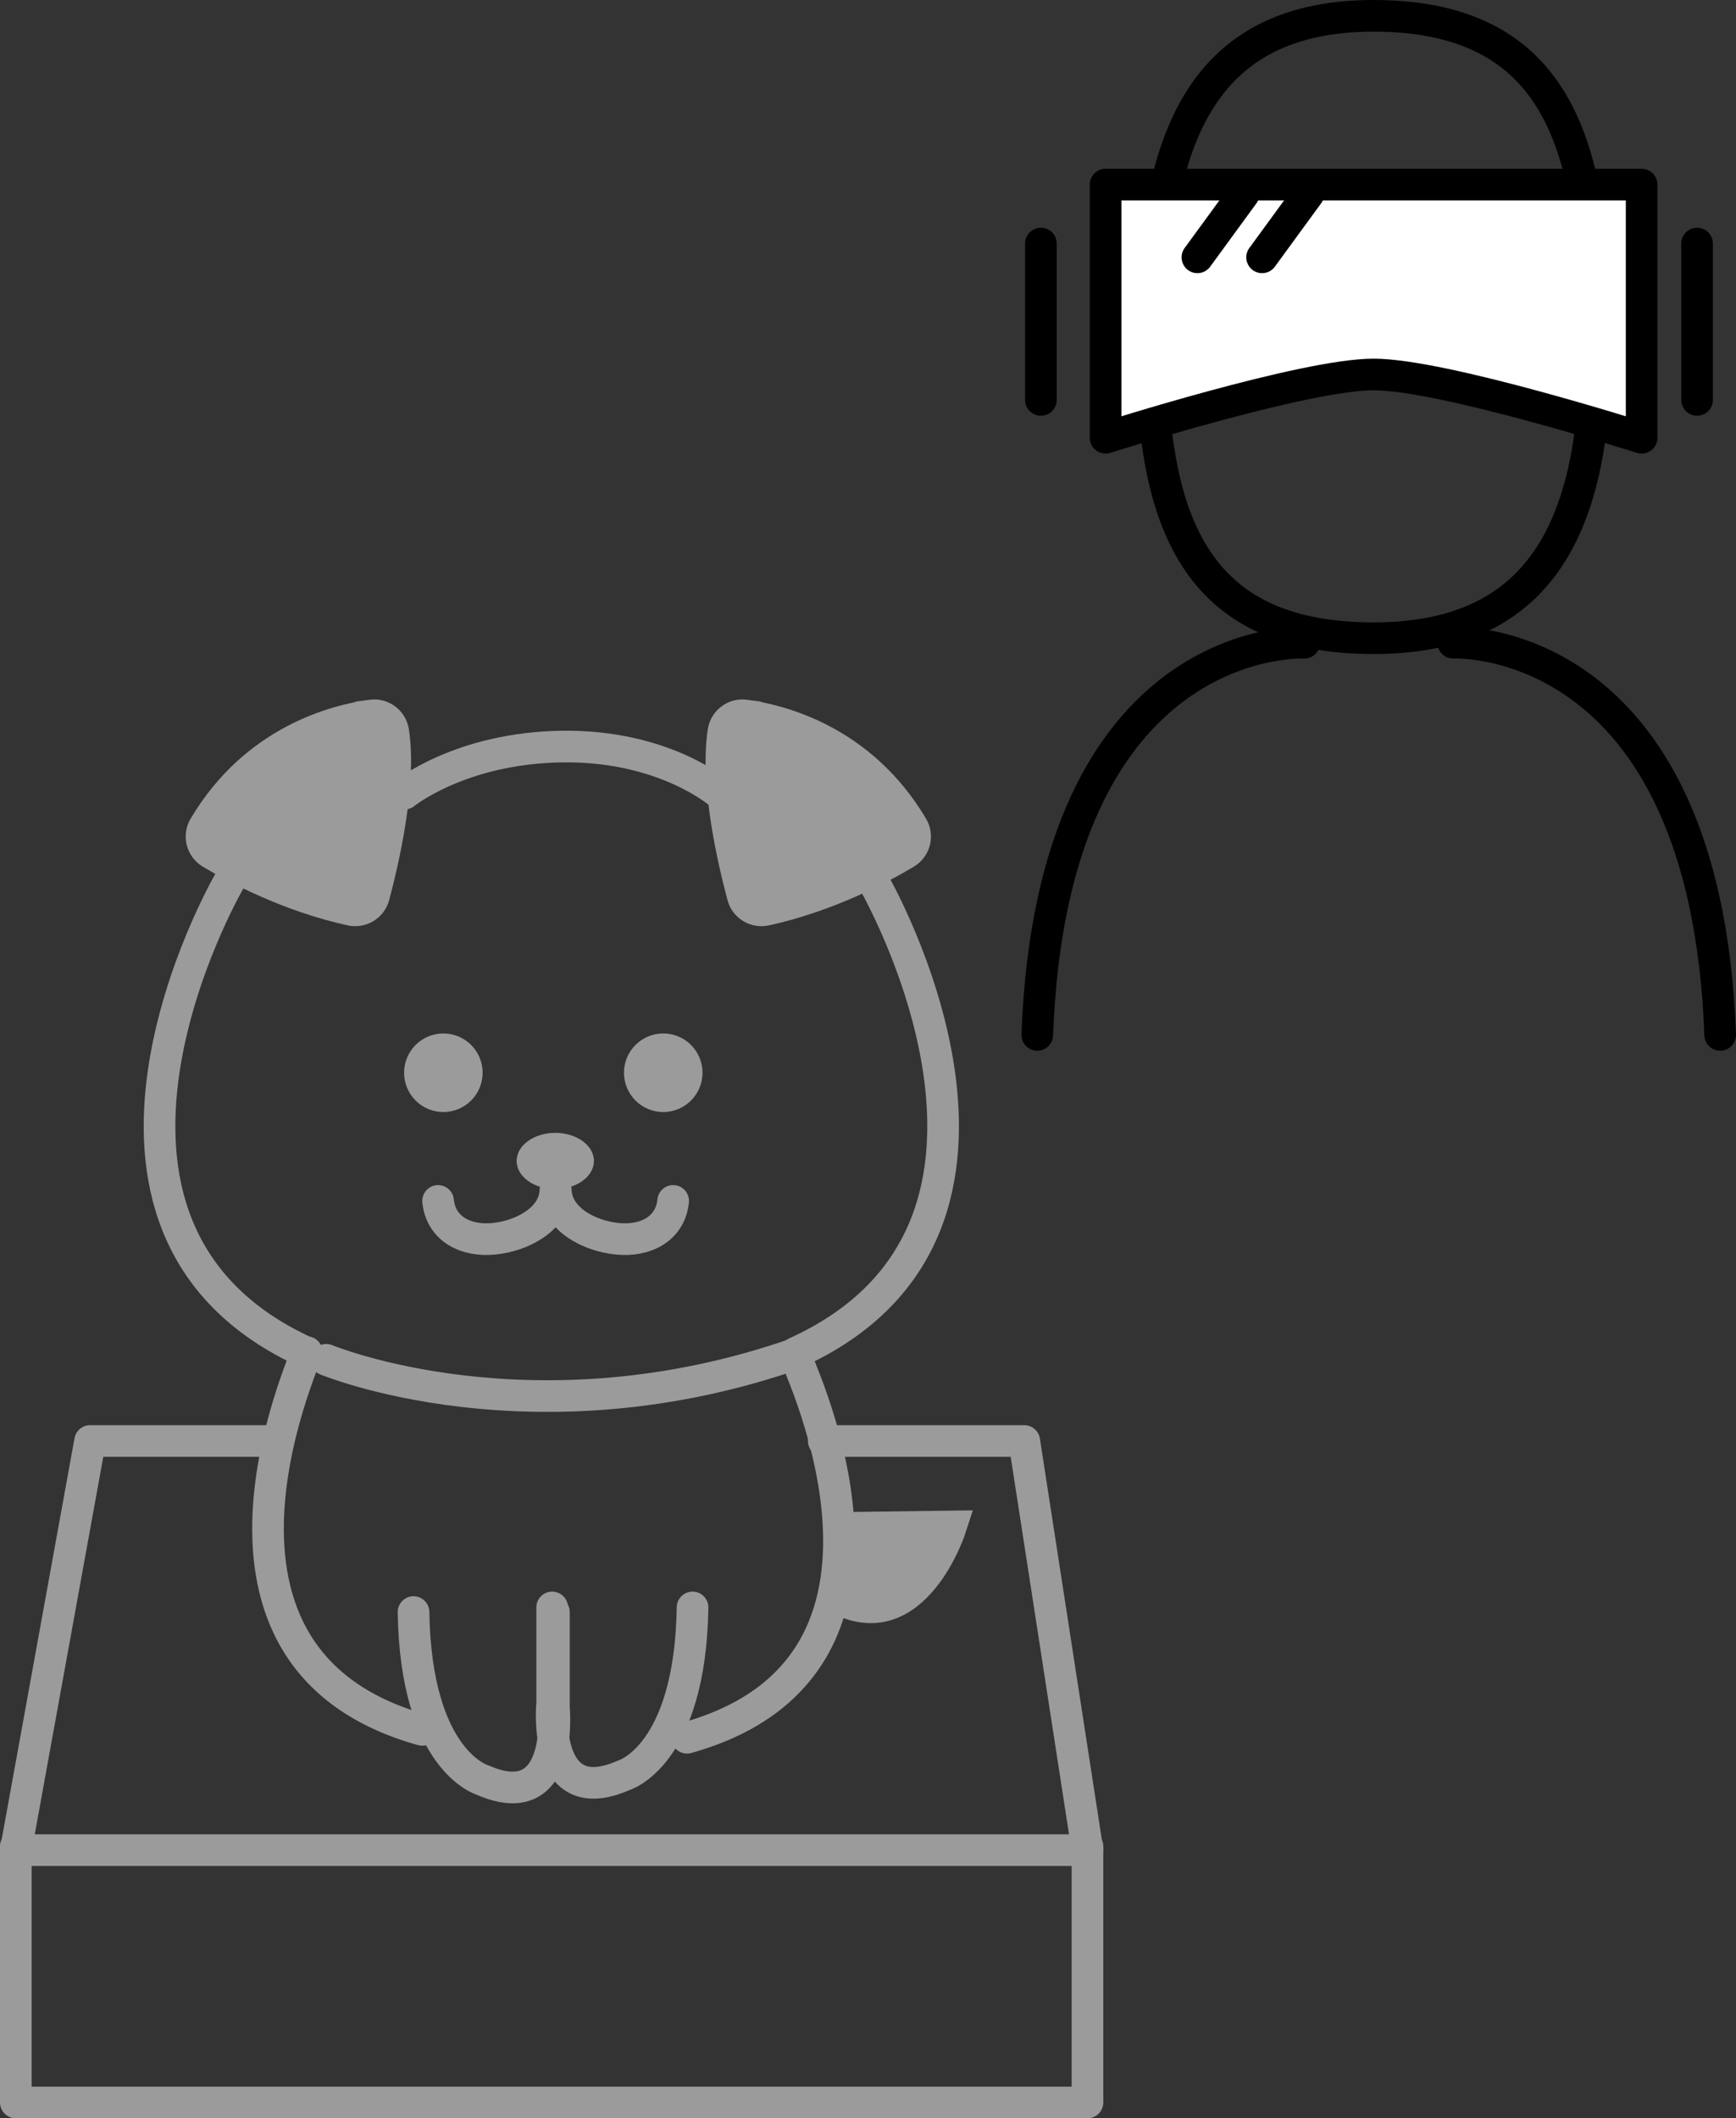 <?xml version="1.0" encoding="UTF-8"?><svg xmlns="http://www.w3.org/2000/svg" viewBox="0 0 164.631 200.811"><rect x="0" y="0" width="164.631" height="200.811" fill="#333333" stroke="none"/><defs><style>.d,.e{stroke:#9b9b9b;}.d,.e,.f,.g{stroke-width:3px;}.d,.f,.g{stroke-linecap:round;stroke-linejoin:round;}.d,.g{fill:none;}.h,.e{fill:#9b9b9b;}.e{stroke-miterlimit:10;}.f{fill:#fff;}.f,.g{stroke:#000;}</style></defs><g id="a"/><g id="b"><g id="c"><g><g><path class="g" d="M151.299,33c0,17.397-5.556,27.5-21.035,27.5-16.272,0-21.035-10.103-21.035-27.5S112.404,1.5,130.264,1.5c18.654,0,21.035,14.103,21.035,31.5Z"/><path class="f" d="M155.681,41.5s-18.825-6-25.417-6-25.417,6-25.417,6V17.5h50.834v24Z"/><line class="f" x1="160.94" y1="23.088" x2="160.94" y2="37.912"/><line class="f" x1="98.712" y1="23.088" x2="98.712" y2="37.912"/><path class="g" d="M123.691,60.931s-23.912-1.215-25.322,37.177"/><path class="g" d="M137.809,60.931s23.912-1.215,25.322,37.177"/><line class="g" x1="117.936" y1="18.396" x2="113.554" y2="24.396"/><line class="g" x1="124.071" y1="18.396" x2="119.689" y2="24.396"/></g><g><g><g><g><ellipse class="h" cx="52.659" cy="110.059" rx="3.665" ry="2.665"/><path class="d" d="M63.838,113.846c-.266,2.66-2.639,3.856-5.299,3.589-2.66-.266-5.716-1.85-5.824-4.554"/><path class="d" d="M41.545,113.846c.266,2.66,2.639,3.856,5.299,3.589,2.66-.266,5.716-1.85,5.824-4.554"/></g><g><path class="d" d="M38.353,75.241s5.32-4.338,14.963-4.468c9.72-.131,14.963,4.468,14.963,4.468"/><path class="d" d="M75.451,128.246c26.309-11.915,7.432-44.591,7.432-44.591"/><path class="d" d="M29.117,128.246c-26.309-11.915-7.432-44.591-7.432-44.591"/><path class="d" d="M52.364,152.382v9.074s-1.06,10.289,6.759,6.853c0,0,6.33-1.778,6.555-15.927"/><path class="d" d="M52.529,152.821v9.074s1.06,10.289-6.759,6.853c0,0-6.33-1.778-6.555-15.927"/><path class="d" d="M28.996,128.246c1.284-1.859-14.312,28.668,11.051,35.746"/><path class="d" d="M75.692,128.99c-1.284-1.859,14.822,28.668-10.54,35.746"/><path class="d" d="M30.94,128.909s19.67,8.16,44.755-.663"/></g></g><circle class="h" cx="62.898" cy="101.695" r="3.724"/><circle class="h" cx="42.046" cy="101.695" r="3.724"/><path class="e" d="M79.912,144.845l10.285-.137s-3.466,10.888-10.908,6.709"/><path class="e" d="M70.668,67.822c3.359,.458,11.025,2.391,15.864,10.557,.51,.861,.225,1.976-.634,2.49-2.377,1.421-7.382,4.093-13.286,5.39-.955,.21-1.913-.357-2.167-1.302-.873-3.25-2.61-10.645-1.84-15.601,.154-.992,1.069-1.67,2.063-1.535Z"/><path class="e" d="M35.228,67.822c-3.359,.458-11.025,2.391-15.864,10.557-.51,.861-.225,1.976,.634,2.49,2.377,1.421,7.382,4.093,13.286,5.39,.955,.21,1.913-.357,2.167-1.302,.873-3.25,2.61-10.645,1.84-15.601-.154-.992-1.069-1.67-2.063-1.535Z"/></g><g><polyline class="d" points="26.094 136.606 8.543 136.606 1.5 175.391 103.128 175.391 97.135 136.606 78.12 136.606"/><line class="d" x1="103.128" y1="175.036" x2="103.128" y2="199.068"/><polyline class="d" points="1.5 175.036 1.5 199.311 103.128 199.311"/></g></g></g></g></g></svg>